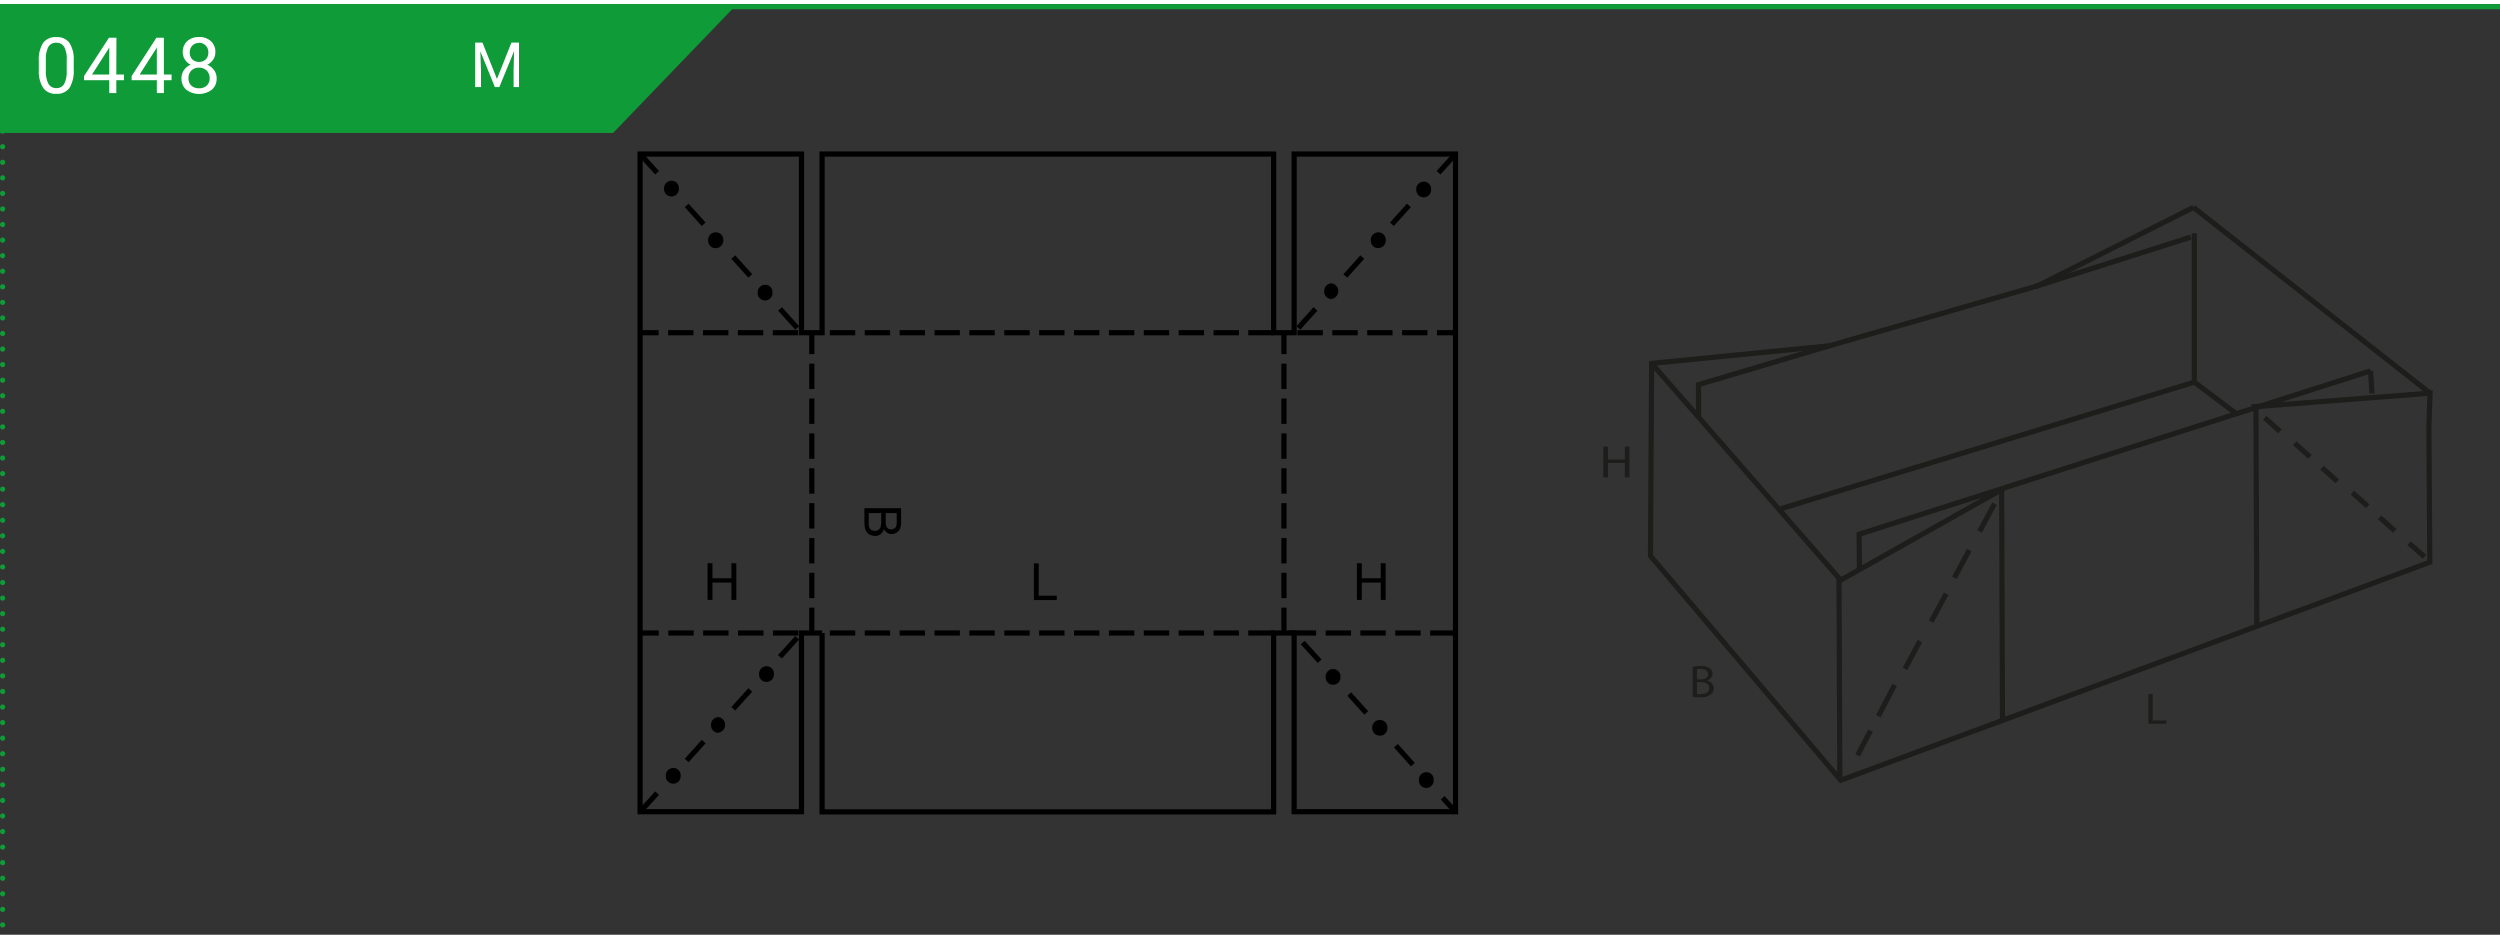 <svg xmlns="http://www.w3.org/2000/svg" xmlns:xlink="http://www.w3.org/1999/xlink" width="964px" height="362px" viewBox="0 0 481.89 179.39"><rect x="0" y="0" width="481.89" height="179.39" fill="#333333" stroke="none"/><defs><style>.cls-1,.cls-3,.cls-4,.cls-5,.cls-8,.cls-9{fill:none;}.cls-2{fill:#109b39;}.cls-3,.cls-4,.cls-5{stroke:#109b39;}.cls-4,.cls-5{stroke-linecap:round;stroke-linejoin:round;}.cls-4{stroke-dasharray:0 3;}.cls-6{fill:#fff;}.cls-7{clip-path:url(#clip-path);}.cls-8{stroke:#000;stroke-miterlimit:10;}.cls-9{stroke:#1d1d1b;}.cls-10{fill:#1d1d1b;}.cls-11{clip-path:url(#clip-path-2);}</style><clipPath id="clip-path"><rect class="cls-1" x="118.38" y="23.9" width="167.18" height="136.8"/></clipPath><clipPath id="clip-path-2"><rect class="cls-1" x="309.05" y="37.19" width="161.35" height="114.42"/></clipPath></defs><g id="Ebene_2" data-name="Ebene 2"><g id="Ebene_1-2" data-name="Ebene 1"><polygon class="cls-2" points="0 0.11 0 24.84 118.18 24.84 141.98 0.11 0 0.11"/><line class="cls-3" y1="0.5" x2="481.89" y2="0.5"/><line class="cls-4" x1="0.5" y1="3.5" x2="0.5" y2="178.89"/><path class="cls-5" d="M.5.5h0"/><path class="cls-6" d="M14.21,12.61a6.24,6.24,0,0,1-.81,3.54,2.89,2.89,0,0,1-2.54,1.15,2.9,2.9,0,0,1-2.53-1.13,5.85,5.85,0,0,1-.85-3.38V11a6.05,6.05,0,0,1,.81-3.49,2.94,2.94,0,0,1,2.55-1.14,2.93,2.93,0,0,1,2.54,1.1,5.82,5.82,0,0,1,.83,3.4Zm-1.35-1.85a4.86,4.86,0,0,0-.49-2.51,1.65,1.65,0,0,0-1.53-.79,1.63,1.63,0,0,0-1.51.78,4.85,4.85,0,0,0-.49,2.41v2.17a5,5,0,0,0,.5,2.55,1.66,1.66,0,0,0,1.52.83,1.64,1.64,0,0,0,1.49-.78A5,5,0,0,0,12.86,13Z"/><path class="cls-6" d="M22.42,13.58H23.9v1.1H22.42v2.48H21.06V14.68H16.2v-.8L21,6.49h1.44Zm-4.68,0h3.32V8.35l-.16.29Z"/><path class="cls-6" d="M31.59,13.58h1.48v1.1H31.59v2.48H30.23V14.68H25.37v-.8l4.78-7.39h1.44Zm-4.68,0h3.32V8.35l-.16.29Z"/><path class="cls-6" d="M41.51,9.28a2.49,2.49,0,0,1-.42,1.42,2.85,2.85,0,0,1-1.14,1,3,3,0,0,1,1.32,1.05,2.61,2.61,0,0,1,.49,1.56,2.78,2.78,0,0,1-.93,2.2,4.12,4.12,0,0,1-4.93,0,2.82,2.82,0,0,1-.92-2.2,2.73,2.73,0,0,1,.47-1.56,2.93,2.93,0,0,1,1.31-1.06,2.66,2.66,0,0,1-1.12-1,2.45,2.45,0,0,1-.41-1.41,2.76,2.76,0,0,1,.86-2.14,3.25,3.25,0,0,1,2.28-.79,3.2,3.2,0,0,1,2.27.79A2.74,2.74,0,0,1,41.51,9.28Zm-1.1,5a2,2,0,0,0-.57-1.46,2.05,2.05,0,0,0-1.49-.56,2,2,0,0,0-1.46.55,2,2,0,0,0-.56,1.47,1.89,1.89,0,0,0,.54,1.43,2.1,2.1,0,0,0,1.5.52,2.05,2.05,0,0,0,1.49-.53A1.87,1.87,0,0,0,40.41,14.25Zm-2-6.79A1.74,1.74,0,0,0,37.08,8a1.83,1.83,0,0,0-.5,1.35,1.77,1.77,0,0,0,.49,1.31,1.94,1.94,0,0,0,2.6,0,1.81,1.81,0,0,0,.49-1.31A1.81,1.81,0,0,0,39.65,8,1.73,1.73,0,0,0,38.37,7.46Z"/><path class="cls-6" d="M93,7.43l2.79,7,2.79-7h1.46V16H99V12.64l.1-3.58L96.25,16h-.86l-2.8-6.89.12,3.57V16H91.58V7.43Z"/><polygon points="261.55 114.85 261.55 107.78 262.49 107.78 262.49 110.68 266.15 110.68 266.15 107.78 267.09 107.78 267.09 114.85 266.15 114.85 266.15 111.51 262.49 111.51 262.49 114.85 261.55 114.85"/><polygon points="136.39 114.85 136.39 107.78 137.33 107.78 137.33 110.68 140.99 110.68 140.99 107.78 141.93 107.78 141.93 114.85 140.99 114.85 140.99 111.51 137.33 111.51 137.33 114.85 136.39 114.85"/><g class="cls-7"><path d="M166.62,97.18h7.07v2.65a3.36,3.36,0,0,1-.21,1.3,1.75,1.75,0,0,1-.66.76,1.72,1.72,0,0,1-.94.28,1.56,1.56,0,0,1-.85-.25,1.67,1.67,0,0,1-.64-.74,1.84,1.84,0,0,1-.65,1,1.71,1.71,0,0,1-1.07.34,2,2,0,0,1-.92-.21,1.68,1.68,0,0,1-.66-.52,2,2,0,0,1-.35-.77,4.63,4.63,0,0,1-.12-1.14Zm.84.93v1.77a4.44,4.44,0,0,0,0,.63,1.49,1.49,0,0,0,.19.54.94.94,0,0,0,.4.36,1.25,1.25,0,0,0,.59.14,1.17,1.17,0,0,0,.69-.21,1.07,1.07,0,0,0,.41-.56,3.45,3.45,0,0,0,.12-1V98.11Zm3.26,0v1.53a3.66,3.66,0,0,0,.08.89,1,1,0,0,0,.36.54,1,1,0,0,0,.61.18,1.15,1.15,0,0,0,.62-.17.85.85,0,0,0,.37-.48,4.45,4.45,0,0,0,.09-1.08V98.11Z"/><polygon points="199.29 114.88 199.29 107.81 200.22 107.81 200.22 114.04 203.7 114.04 203.7 114.88 199.29 114.88"/><polyline class="cls-8" points="158.46 121.23 154.49 121.23 154.49 155.68 123.38 155.68 123.38 28.91 154.49 28.91 154.49 63.35 158.46 63.35 158.46 28.91 245.5 28.91 245.5 63.35 249.45 63.35 249.45 28.91 280.56 28.91 280.56 155.68 249.45 155.68 249.45 121.23 245.5 121.23 245.5 155.71 158.46 155.71 158.46 121.23"/><line class="cls-8" x1="280.56" y1="28.9" x2="277.29" y2="32.51"/><line class="cls-8" x1="271.57" y1="38.81" x2="268.3" y2="42.44"/><line class="cls-8" x1="262.59" y1="48.77" x2="259.32" y2="52.41"/><line class="cls-8" x1="253.57" y1="58.76" x2="250.27" y2="62.43"/><line class="cls-8" x1="250.09" y1="63.35" x2="254.98" y2="63.35"/><line class="cls-8" x1="256.81" y1="63.35" x2="261.7" y2="63.35"/><line class="cls-8" x1="263.54" y1="63.35" x2="268.42" y2="63.35"/><line class="cls-8" x1="270.26" y1="63.35" x2="275.15" y2="63.35"/><line class="cls-8" x1="276.98" y1="63.35" x2="280.56" y2="63.35"/><line class="cls-8" x1="123.38" y1="28.9" x2="126.65" y2="32.51"/><line class="cls-8" x1="132.36" y1="38.81" x2="135.63" y2="42.44"/><line class="cls-8" x1="141.35" y1="48.77" x2="144.62" y2="52.41"/><line class="cls-8" x1="150.36" y1="58.76" x2="153.66" y2="62.43"/><line class="cls-8" x1="153.85" y1="63.35" x2="148.96" y2="63.35"/><line class="cls-8" x1="147.12" y1="63.35" x2="142.23" y2="63.35"/><line class="cls-8" x1="140.4" y1="63.35" x2="135.51" y2="63.35"/><line class="cls-8" x1="133.67" y1="63.35" x2="128.79" y2="63.35"/><line class="cls-8" x1="126.95" y1="63.35" x2="123.38" y2="63.35"/><line class="cls-8" x1="123.38" y1="155.71" x2="126.65" y2="152.1"/><line class="cls-8" x1="132.36" y1="145.8" x2="135.63" y2="142.17"/><line class="cls-8" x1="141.35" y1="135.84" x2="144.62" y2="132.21"/><line class="cls-8" x1="150.33" y1="125.82" x2="153.66" y2="122.15"/><line class="cls-8" x1="153.88" y1="121.23" x2="148.99" y2="121.23"/><line class="cls-8" x1="147.16" y1="121.23" x2="142.26" y2="121.23"/><line class="cls-8" x1="140.43" y1="121.23" x2="135.54" y2="121.23"/><line class="cls-8" x1="133.71" y1="121.23" x2="128.82" y2="121.23"/><line class="cls-8" x1="126.98" y1="121.23" x2="123.38" y2="121.23"/><line class="cls-8" x1="280.56" y1="121.23" x2="275.67" y2="121.23"/><line class="cls-8" x1="273.83" y1="121.23" x2="268.94" y2="121.23"/><line class="cls-8" x1="267.11" y1="121.23" x2="262.22" y2="121.23"/><line class="cls-8" x1="260.42" y1="121.23" x2="255.53" y2="121.23"/><polyline class="cls-8" points="253.69 121.23 249.45 121.23 249.87 121.72"/><line class="cls-8" x1="251.1" y1="123.07" x2="254.37" y2="126.67"/><line class="cls-8" x1="260.08" y1="133" x2="263.35" y2="136.64"/><line class="cls-8" x1="269.07" y1="142.96" x2="272.34" y2="146.6"/><line class="cls-8" x1="278.08" y1="152.99" x2="280.56" y2="155.71"/><line class="cls-8" x1="245.5" y1="121.23" x2="240.61" y2="121.23"/><line class="cls-8" x1="238.81" y1="121.23" x2="233.92" y2="121.23"/><line class="cls-8" x1="232.09" y1="121.23" x2="227.2" y2="121.23"/><line class="cls-8" x1="225.36" y1="121.23" x2="220.47" y2="121.23"/><line class="cls-8" x1="218.64" y1="121.23" x2="213.75" y2="121.23"/><line class="cls-8" x1="211.91" y1="121.23" x2="207.03" y2="121.23"/><line class="cls-8" x1="205.19" y1="121.23" x2="200.3" y2="121.23"/><line class="cls-8" x1="198.47" y1="121.23" x2="193.58" y2="121.23"/><line class="cls-8" x1="191.74" y1="121.23" x2="186.85" y2="121.23"/><line class="cls-8" x1="185.02" y1="121.23" x2="180.13" y2="121.23"/><line class="cls-8" x1="178.3" y1="121.23" x2="173.41" y2="121.23"/><line class="cls-8" x1="171.57" y1="121.23" x2="166.68" y2="121.23"/><line class="cls-8" x1="164.85" y1="121.23" x2="159.96" y2="121.23"/><line class="cls-8" x1="156.48" y1="121.23" x2="156.48" y2="116.34"/><line class="cls-8" x1="156.48" y1="114.51" x2="156.48" y2="109.62"/><line class="cls-8" x1="156.48" y1="107.82" x2="156.48" y2="102.93"/><line class="cls-8" x1="156.48" y1="101.09" x2="156.48" y2="96.2"/><line class="cls-8" x1="156.48" y1="94.37" x2="156.48" y2="89.48"/><line class="cls-8" x1="156.48" y1="87.65" x2="156.48" y2="82.75"/><line class="cls-8" x1="156.48" y1="80.92" x2="156.48" y2="76.03"/><line class="cls-8" x1="156.48" y1="74.2" x2="156.48" y2="69.31"/><line class="cls-8" x1="156.48" y1="67.47" x2="156.48" y2="63.35"/><line class="cls-8" x1="247.49" y1="121.23" x2="247.49" y2="116.34"/><line class="cls-8" x1="247.49" y1="114.51" x2="247.49" y2="109.62"/><line class="cls-8" x1="247.49" y1="107.82" x2="247.49" y2="102.93"/><line class="cls-8" x1="247.49" y1="101.09" x2="247.49" y2="96.2"/><line class="cls-8" x1="247.49" y1="94.37" x2="247.49" y2="89.48"/><line class="cls-8" x1="247.49" y1="87.65" x2="247.49" y2="82.75"/><line class="cls-8" x1="247.49" y1="80.92" x2="247.49" y2="76.03"/><line class="cls-8" x1="247.49" y1="74.2" x2="247.49" y2="69.31"/><line class="cls-8" x1="247.49" y1="67.47" x2="247.49" y2="63.35"/><line class="cls-8" x1="245.5" y1="63.35" x2="240.61" y2="63.35"/><line class="cls-8" x1="238.81" y1="63.35" x2="233.92" y2="63.35"/><line class="cls-8" x1="232.09" y1="63.35" x2="227.2" y2="63.35"/><line class="cls-8" x1="225.36" y1="63.35" x2="220.47" y2="63.35"/><line class="cls-8" x1="218.64" y1="63.35" x2="213.75" y2="63.35"/><line class="cls-8" x1="211.91" y1="63.35" x2="207.03" y2="63.35"/><line class="cls-8" x1="205.19" y1="63.35" x2="200.3" y2="63.35"/><line class="cls-8" x1="198.47" y1="63.35" x2="193.58" y2="63.35"/><line class="cls-8" x1="191.74" y1="63.35" x2="186.85" y2="63.35"/><line class="cls-8" x1="185.02" y1="63.35" x2="180.13" y2="63.35"/><line class="cls-8" x1="178.3" y1="63.35" x2="173.41" y2="63.35"/><line class="cls-8" x1="171.57" y1="63.35" x2="166.68" y2="63.35"/><line class="cls-8" x1="164.85" y1="63.35" x2="159.96" y2="63.35"/><path d="M129.42,37.08A1.41,1.41,0,0,1,128,35.57a1.43,1.43,0,0,1,1.44-1.51,1.39,1.39,0,0,1,1.41,1.51,1.42,1.42,0,0,1-1.44,1.51Z"/><path d="M137.91,47.06a1.42,1.42,0,0,1-1.4-1.52A1.44,1.44,0,0,1,138,44a1.4,1.4,0,0,1,1.41,1.51,1.42,1.42,0,0,1-1.44,1.52Z"/><path d="M147.44,57.13a1.41,1.41,0,0,1-1.39-1.51,1.43,1.43,0,0,1,1.44-1.51,1.39,1.39,0,0,1,1.41,1.51,1.42,1.42,0,0,1-1.44,1.51Z"/><path d="M274.35,37.25A1.41,1.41,0,0,1,273,35.74a1.42,1.42,0,0,1,1.44-1.51,1.39,1.39,0,0,1,1.41,1.51,1.42,1.42,0,0,1-1.44,1.51Z"/><path d="M265.63,47.05a1.41,1.41,0,0,1-1.39-1.51A1.43,1.43,0,0,1,265.68,44a1.4,1.4,0,0,1,1.42,1.51,1.42,1.42,0,0,1-1.44,1.51Z"/><path d="M256.65,56.86a1.41,1.41,0,0,1-1.4-1.51,1.44,1.44,0,0,1,1.44-1.52,1.52,1.52,0,0,1,0,3Z"/><path d="M147.71,130.66a1.41,1.41,0,0,1-1.39-1.51,1.43,1.43,0,0,1,1.44-1.51,1.39,1.39,0,0,1,1.41,1.51,1.42,1.42,0,0,1-1.44,1.51Z"/><path d="M138.45,140.47a1.41,1.41,0,0,1-1.39-1.51,1.44,1.44,0,0,1,1.44-1.52,1.52,1.52,0,0,1,0,3Z"/><path d="M129.73,150.27a1.41,1.41,0,0,1-1.39-1.51,1.43,1.43,0,0,1,1.44-1.51,1.4,1.4,0,0,1,1.42,1.51,1.42,1.42,0,0,1-1.44,1.51Z"/><path d="M256.92,131.21a1.41,1.41,0,0,1-1.39-1.51,1.43,1.43,0,0,1,1.44-1.52,1.4,1.4,0,0,1,1.41,1.52,1.42,1.42,0,0,1-1.44,1.51Z"/><path d="M265.91,141a1.41,1.41,0,0,1-1.4-1.51A1.43,1.43,0,0,1,266,138a1.4,1.4,0,0,1,1.42,1.51,1.42,1.42,0,0,1-1.44,1.51Z"/><path d="M274.89,151.09a1.41,1.41,0,0,1-1.39-1.51,1.44,1.44,0,0,1,1.44-1.52,1.4,1.4,0,0,1,1.41,1.52,1.42,1.42,0,0,1-1.44,1.51Z"/></g><polyline class="cls-9" points="422.8 39.19 392.81 54.3 352.63 65.87 318.36 69.26 318.14 106.37 354.82 149.61 468.36 107.58 468.18 81.47 468.41 75 433.97 77.66"/><polyline class="cls-9" points="318.36 69.26 354.81 111.04 386.16 93.4"/><polyline class="cls-9" points="358.42 109.01 358.36 102.19 456.93 70.71"/><polyline class="cls-9" points="327.4 79.57 327.4 73.35 352.63 65.87"/><line class="cls-9" x1="392.19" y1="54.48" x2="422.29" y2="44.92"/><polyline class="cls-9" points="342.9 97.39 422.98 72.87 430.88 78.83"/><line class="cls-9" x1="422.96" y1="44.19" x2="422.96" y2="73.09"/><line class="cls-9" x1="354.48" y1="110.77" x2="354.64" y2="149.29"/><line class="cls-9" x1="385.83" y1="93.42" x2="385.99" y2="137.99"/><line class="cls-9" x1="434.85" y1="77.83" x2="435.01" y2="119.85"/><line class="cls-9" x1="384.45" y1="96.31" x2="381.58" y2="101.67"/><line class="cls-9" x1="379.59" y1="105.24" x2="376.72" y2="110.6"/><line class="cls-9" x1="375.13" y1="113.67" x2="372.25" y2="119.03"/><line class="cls-9" x1="370.07" y1="122.79" x2="367.2" y2="128.15"/><line class="cls-9" x1="365.21" y1="131.22" x2="362.04" y2="137.28"/><line class="cls-9" x1="360.55" y1="140.05" x2="358.07" y2="144.81"/><line class="cls-9" x1="436.53" y1="79.73" x2="439.48" y2="82.36"/><line class="cls-9" x1="442.32" y1="84.65" x2="445.28" y2="87.28"/><line class="cls-9" x1="447.57" y1="89.36" x2="450.53" y2="91.99"/><line class="cls-9" x1="453.43" y1="94.17" x2="456.38" y2="96.8"/><line class="cls-9" x1="458.68" y1="98.93" x2="461.63" y2="101.56"/><line class="cls-9" x1="464.36" y1="103.91" x2="467.32" y2="106.53"/><polygon class="cls-10" points="313.2 85.29 313.2 87.78 309.94 87.78 309.94 85.29 309.05 85.29 309.05 91.25 309.94 91.25 309.94 88.45 313.2 88.45 313.2 91.25 314.09 91.25 314.09 85.29 313.2 85.29"/><g class="cls-11"><path class="cls-10" d="M326.27,127.73a7.89,7.89,0,0,1,1.52-.13,2.81,2.81,0,0,1,1.77.43,1.21,1.21,0,0,1,.54,1.05,1.43,1.43,0,0,1-1.09,1.31v0a1.56,1.56,0,0,1,1.33,1.49,1.53,1.53,0,0,1-.55,1.19,3.42,3.42,0,0,1-2.23.56,11.85,11.85,0,0,1-1.29-.07Zm.83,2.44h.76c.87,0,1.39-.44,1.39-1s-.57-1-1.41-1a3.76,3.76,0,0,0-.74.05Zm0,2.84a4.47,4.47,0,0,0,.7,0c.86,0,1.66-.3,1.66-1.16s-.76-1.15-1.67-1.15h-.69Z"/><polygon class="cls-10" points="414.13 132.97 414.94 132.97 414.94 138.1 417.6 138.1 417.6 138.73 414.13 138.73 414.13 132.97"/><line class="cls-9" x1="422.8" y1="39.19" x2="468.41" y2="75.01"/><line class="cls-9" x1="457.22" y1="75.07" x2="456.93" y2="70.71"/></g></g></g></svg>